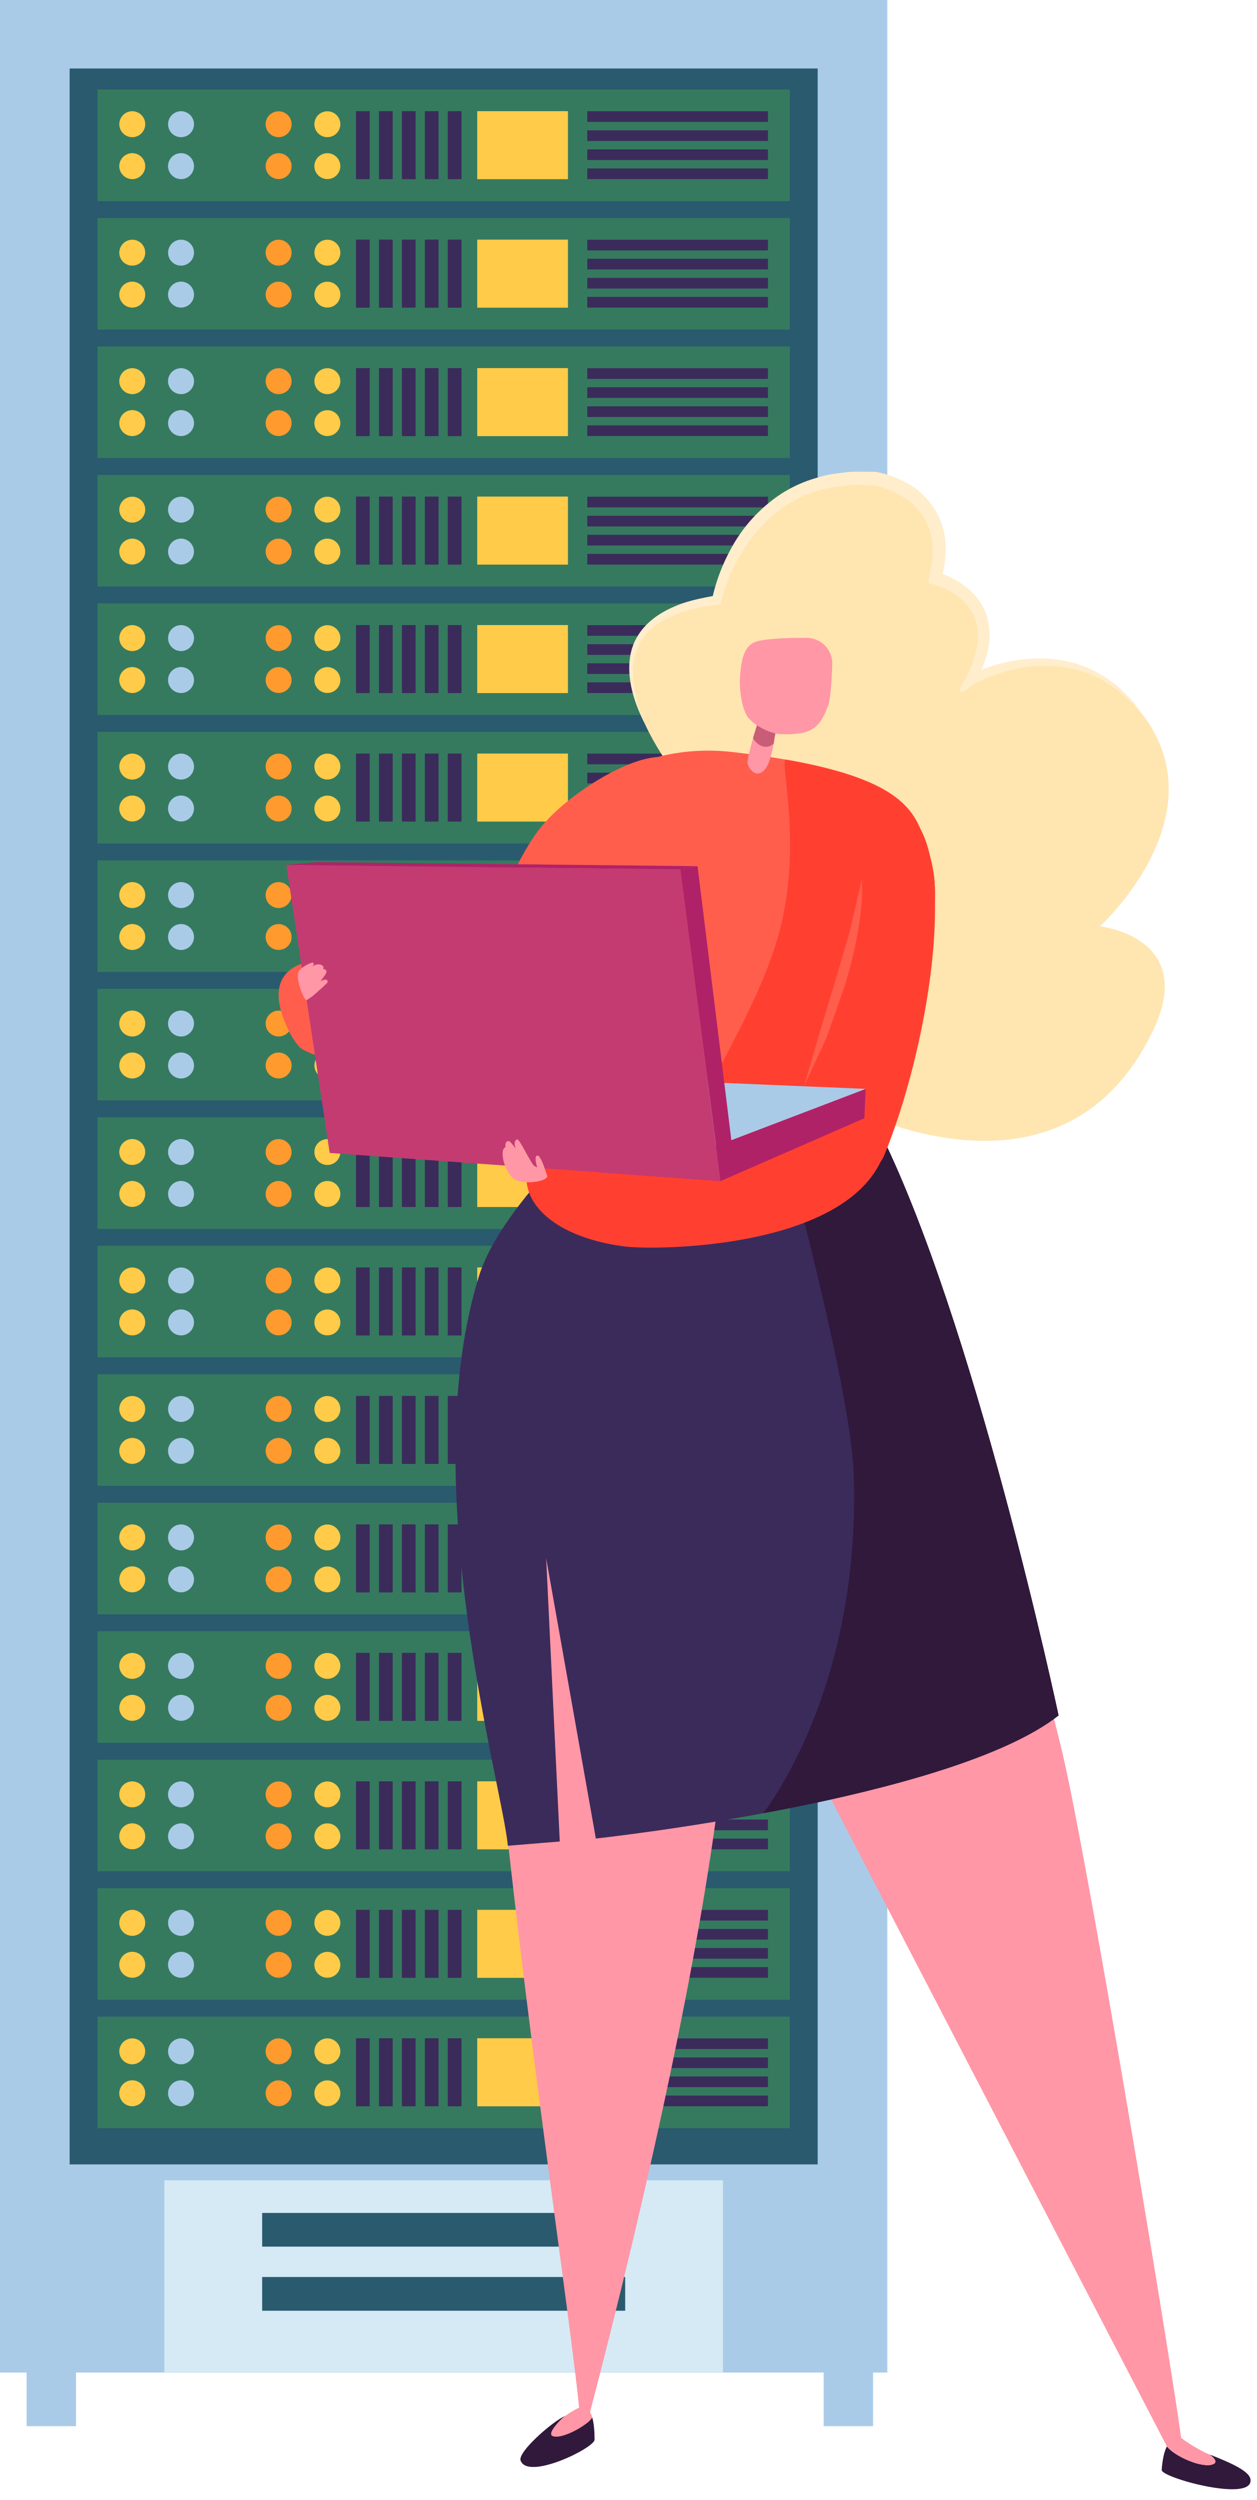 <svg xmlns="http://www.w3.org/2000/svg" xmlns:xlink="http://www.w3.org/1999/xlink" width="100%" height="100%" viewBox="0 0 87 173" fill-rule="evenodd" stroke-linejoin="round" stroke-miterlimit="2" xmlns:v="https://vecta.io/nano"><style><![CDATA[.O{fill:#ffcb48}.P{fill:#357a5f}.Q{fill:#aacbe8}.R{fill:#3b2b5b}.S{fill:#ff9a2e}.T{fill-rule:nonzero}.U{fill:#ff97a6}]]></style><g transform="matrix(2.007 0 0 2.007 -6.726 0)"><path d="M3.351 0h30.6v81.799h-30.6z" class="Q"/><path d="M5.753 2.362h25.796v72.261H5.753z" fill="#295a6e"/><use xlink:href="#A" class="P"/><g class="R"><use xlink:href="#B"/><use xlink:href="#C"/><use xlink:href="#B" y="1.315"/><use xlink:href="#C" y="1.314"/></g><use xlink:href="#D" class="O"/><g class="R"><use xlink:href="#E"/><use xlink:href="#E" x="-.791"/><use xlink:href="#E" x="-1.582"/><use xlink:href="#E" x="-2.373"/><use xlink:href="#E" x="-3.164"/></g><g class="T"><use xlink:href="#F" class="O"/><use xlink:href="#G" class="S"/><use xlink:href="#G" x="-1.683" class="P"/><use xlink:href="#H" class="Q"/><g class="O"><use xlink:href="#H" x="-1.682"/><use xlink:href="#I"/></g><use xlink:href="#J" class="S"/><use xlink:href="#J" x="-1.683" class="P"/><use xlink:href="#K" class="Q"/><use xlink:href="#K" x="-1.682" class="O"/></g><use xlink:href="#A" y="4.43" class="P"/><g class="R"><use xlink:href="#B" y="4.43"/><use xlink:href="#B" y="5.087"/><use xlink:href="#B" y="5.745"/><use xlink:href="#B" y="6.402"/></g><use xlink:href="#L" class="O"/><g class="R"><use xlink:href="#M"/><use xlink:href="#M" x="-.791"/><use xlink:href="#M" x="-1.582"/><use xlink:href="#M" x="-2.373"/><use xlink:href="#M" x="-3.164"/></g><g class="T"><use xlink:href="#N" class="O"/><use xlink:href="#O" class="S"/><use xlink:href="#O" x="-1.682" class="P"/><use xlink:href="#a" class="Q"/><g class="O"><use xlink:href="#a" x="-1.682"/><use xlink:href="#P"/></g><use xlink:href="#Q" class="S"/><use xlink:href="#Q" x="-1.683" class="P"/><use xlink:href="#R" class="Q"/><use xlink:href="#R" x="-1.682" class="O"/></g><use xlink:href="#A" y="8.859" class="P"/><g class="R"><use xlink:href="#B" y="8.86"/><use xlink:href="#B" y="9.517"/><use xlink:href="#B" y="10.174"/><use xlink:href="#B" y="10.831"/></g><use xlink:href="#L" y="4.429" class="O"/><g class="R"><use xlink:href="#M" y="4.429"/><use xlink:href="#M" x="-.791" y="4.429"/><use xlink:href="#M" x="-1.582" y="4.429"/><use xlink:href="#M" x="-2.373" y="4.429"/><use xlink:href="#M" x="-3.164" y="4.429"/></g><g class="T"><use xlink:href="#N" y="4.43" class="O"/><use xlink:href="#O" y="4.43" class="S"/><use xlink:href="#O" x="-1.682" y="4.43" class="P"/><use xlink:href="#S" class="Q"/><g class="O"><use xlink:href="#S" x="-1.682"/><use xlink:href="#F" y="10.305"/></g><use xlink:href="#G" y="10.305" class="S"/><use xlink:href="#G" x="-1.683" y="10.305" class="P"/><use xlink:href="#H" y="10.305" class="Q"/><use xlink:href="#H" x="-1.682" y="10.305" class="O"/></g><use xlink:href="#A" y="13.289" class="P"/><g class="R"><use xlink:href="#B" y="13.29"/><use xlink:href="#B" y="13.947"/><use xlink:href="#B" y="14.604"/><use xlink:href="#B" y="15.261"/></g><use xlink:href="#L" y="8.859" class="O"/><g class="R"><use xlink:href="#M" y="8.859"/><use xlink:href="#M" x="-.791" y="8.859"/><use xlink:href="#M" x="-1.582" y="8.859"/><use xlink:href="#M" x="-2.373" y="8.859"/><use xlink:href="#M" x="-3.164" y="8.859"/></g><g class="T"><use xlink:href="#I" y="11.843" class="O"/><use xlink:href="#J" y="11.843" class="S"/><use xlink:href="#J" x="-1.683" y="11.843" class="P"/><use xlink:href="#R" y="7.414" class="Q"/><g class="O"><use xlink:href="#R" x="-1.682" y="7.414"/><use xlink:href="#N" y="10.305"/></g><use xlink:href="#O" y="10.305" class="S"/><use xlink:href="#O" x="-1.682" y="10.305" class="P"/><use xlink:href="#T" class="Q"/><use xlink:href="#T" x="-1.682" class="O"/></g><path d="M6.713 20.804h23.876v3.848H6.713z" class="P"/><g class="R"><use xlink:href="#C" y="17.06"/><use xlink:href="#C" y="17.717"/><use xlink:href="#B" y="19.034"/><use xlink:href="#B" y="19.691"/></g><use xlink:href="#D" y="17.718" class="O"/><g class="R"><use xlink:href="#E" y="17.718"/><use xlink:href="#E" x="-.791" y="17.718"/><use xlink:href="#E" x="-1.582" y="17.718"/><use xlink:href="#E" x="-2.373" y="17.718"/><use xlink:href="#E" x="-3.164" y="17.718"/></g><g class="T"><use xlink:href="#P" y="11.843" class="O"/><use xlink:href="#Q" y="11.843" class="S"/><use xlink:href="#Q" x="-1.683" y="11.843" class="P"/><use xlink:href="#H" y="17.718" class="Q"/><g class="O"><use xlink:href="#H" x="-1.682" y="17.718"/><use xlink:href="#U"/></g><path d="M12.512 23.447c0 .247.2.445.448.445s.447-.198.447-.445S13.205 23 12.96 23s-.448.199-.448.447" class="S"/><use xlink:href="#V" class="P"/><use xlink:href="#K" y="17.718" class="Q"/><use xlink:href="#K" x="-1.682" y="17.718" class="O"/></g><use xlink:href="#A" y="22.147" class="P"/><g class="R"><use xlink:href="#B" y="22.148"/><use xlink:href="#B" y="22.805"/><use xlink:href="#B" y="23.462"/><use xlink:href="#B" y="24.12"/></g><use xlink:href="#D" y="22.148" class="O"/><g class="R"><use xlink:href="#E" y="22.148"/><use xlink:href="#E" x="-.791" y="22.148"/><use xlink:href="#E" x="-1.582" y="22.148"/><use xlink:href="#E" x="-2.373" y="22.148"/><use xlink:href="#E" x="-3.164" y="22.148"/></g><g class="T"><use xlink:href="#N" y="17.718" class="O"/><use xlink:href="#O" y="17.718" class="S"/><use xlink:href="#O" x="-1.682" y="17.718" class="P"/><use xlink:href="#H" y="22.148" class="Q"/><g class="O"><use xlink:href="#H" x="-1.682" y="22.148"/><use xlink:href="#I" y="22.148"/></g><use xlink:href="#J" y="22.148" class="S"/><use xlink:href="#J" x="-1.683" y="22.148" class="P"/><use xlink:href="#K" y="22.147" class="Q"/><use xlink:href="#K" x="-1.682" y="22.147" class="O"/></g><use xlink:href="#A" y="26.577" class="P"/><g class="R"><use xlink:href="#B" y="26.578"/><use xlink:href="#B" y="27.235"/><use xlink:href="#B" y="27.892"/><use xlink:href="#B" y="28.549"/></g><use xlink:href="#L" y="22.147" class="O"/><g class="R"><use xlink:href="#M" y="22.147"/><use xlink:href="#M" x="-.791" y="22.147"/><use xlink:href="#M" x="-1.582" y="22.147"/><use xlink:href="#M" x="-2.373" y="22.147"/><use xlink:href="#M" x="-3.164" y="22.147"/></g><g class="T"><use xlink:href="#N" y="22.148" class="O"/><use xlink:href="#O" y="22.148" class="S"/><use xlink:href="#O" x="-1.682" y="22.148" class="P"/><use xlink:href="#W" class="Q"/><g class="O"><use xlink:href="#W" x="-1.682"/><use xlink:href="#P" y="22.148"/></g><use xlink:href="#Q" y="22.148" class="S"/><use xlink:href="#Q" x="-1.683" y="22.148" class="P"/><use xlink:href="#R" y="22.148" class="Q"/><use xlink:href="#R" x="-1.682" y="22.148" class="O"/></g><use xlink:href="#A" y="31.007" class="P"/><g class="R"><use xlink:href="#B" y="31.007"/><use xlink:href="#B" y="31.665"/><use xlink:href="#B" y="32.322"/><use xlink:href="#B" y="32.979"/></g><use xlink:href="#L" y="26.577" class="O"/><g class="R"><use xlink:href="#M" y="26.577"/><use xlink:href="#M" x="-.791" y="26.577"/><use xlink:href="#M" x="-1.582" y="26.577"/><use xlink:href="#M" x="-2.373" y="26.577"/><use xlink:href="#M" x="-3.164" y="26.577"/></g><g class="T"><use xlink:href="#I" y="29.561" class="O"/><use xlink:href="#J" y="29.561" class="S"/><use xlink:href="#J" x="-1.683" y="29.561" class="P"/><use xlink:href="#K" y="29.56" class="Q"/><g class="O"><use xlink:href="#K" x="-1.682" y="29.56"/><use xlink:href="#N" y="28.023"/></g><use xlink:href="#O" y="28.023" class="S"/><use xlink:href="#O" x="-1.682" y="28.023" class="P"/><use xlink:href="#H" y="32.453" class="Q"/><use xlink:href="#H" x="-1.682" y="32.453" class="O"/></g><use xlink:href="#A" y="35.436" class="P"/><g class="R"><use xlink:href="#B" y="35.437"/><use xlink:href="#B" y="36.094"/><use xlink:href="#B" y="36.751"/><use xlink:href="#B" y="37.409"/></g><use xlink:href="#L" y="31.007" class="O"/><g class="R"><use xlink:href="#M" y="31.007"/><use xlink:href="#M" x="-.791" y="31.007"/><use xlink:href="#M" x="-1.582" y="31.007"/><use xlink:href="#M" x="-2.373" y="31.007"/><use xlink:href="#M" x="-3.164" y="31.007"/></g><g class="T"><use xlink:href="#I" y="33.991" class="O"/><use xlink:href="#J" y="33.991" class="S"/><use xlink:href="#J" x="-1.683" y="33.991" class="P"/><use xlink:href="#R" y="29.561" class="Q"/><g class="O"><use xlink:href="#R" x="-1.682" y="29.561"/><use xlink:href="#N" y="32.452"/></g><use xlink:href="#O" y="32.452" class="S"/><use xlink:href="#O" x="-1.682" y="32.452" class="P"/><use xlink:href="#X" class="Q"/><use xlink:href="#X" x="-1.682" class="O"/></g><use xlink:href="#A" y="39.865" class="P"/><g class="R"><use xlink:href="#C" y="39.208"/><use xlink:href="#C" y="39.865"/><use xlink:href="#C" y="40.522"/><use xlink:href="#B" y="41.838"/></g><use xlink:href="#D" y="39.865" class="O"/><g class="R"><use xlink:href="#E" y="39.865"/><use xlink:href="#E" x="-.791" y="39.865"/><use xlink:href="#E" x="-1.582" y="39.865"/><use xlink:href="#E" x="-2.373" y="39.865"/><use xlink:href="#E" x="-3.164" y="39.865"/></g><g class="T"><use xlink:href="#P" y="33.99" class="O"/><use xlink:href="#Q" y="33.99" class="S"/><use xlink:href="#Q" x="-1.683" y="33.99" class="P"/><use xlink:href="#H" y="39.866" class="Q"/><g class="O"><use xlink:href="#H" x="-1.682" y="39.866"/><use xlink:href="#U" y="22.148"/></g><use xlink:href="#V" x="1.683" y="22.148" class="S"/><use xlink:href="#V" y="22.148" class="P"/><use xlink:href="#K" y="39.865" class="Q"/><use xlink:href="#K" x="-1.682" y="39.865" class="O"/></g><use xlink:href="#A" y="44.295" class="P"/><g class="R"><use xlink:href="#B" y="44.295"/><use xlink:href="#B" y="44.953"/><use xlink:href="#B" y="45.61"/><use xlink:href="#B" y="46.267"/></g><use xlink:href="#D" y="44.295" class="O"/><g class="R"><use xlink:href="#E" y="44.295"/><use xlink:href="#E" x="-.791" y="44.295"/><use xlink:href="#E" x="-1.582" y="44.295"/><use xlink:href="#E" x="-2.373" y="44.295"/><use xlink:href="#E" x="-3.164" y="44.295"/></g><g class="T"><use xlink:href="#N" y="39.866" class="O"/><use xlink:href="#O" y="39.866" class="S"/><use xlink:href="#O" x="-1.682" y="39.866" class="P"/><use xlink:href="#Y" class="Q"/><g class="O"><use xlink:href="#Y" x="-1.683"/><use xlink:href="#I" y="44.295"/></g><use xlink:href="#J" y="44.295" class="S"/><use xlink:href="#J" x="-1.683" y="44.295" class="P"/><use xlink:href="#R" y="39.866" class="Q"/><use xlink:href="#R" x="-1.682" y="39.866" class="O"/></g><use xlink:href="#A" y="48.725" class="P"/><g class="R"><use xlink:href="#B" y="48.725"/><use xlink:href="#B" y="49.382"/><use xlink:href="#B" y="50.04"/><use xlink:href="#B" y="50.697"/></g><use xlink:href="#L" y="44.295" class="O"/><g class="R"><use xlink:href="#M" y="44.295"/><use xlink:href="#M" x="-.791" y="44.295"/><use xlink:href="#M" x="-1.582" y="44.295"/><use xlink:href="#M" x="-2.373" y="44.295"/><use xlink:href="#M" x="-3.164" y="44.295"/></g><g class="T"><use xlink:href="#U" y="29.561" class="O"/><use xlink:href="#V" x="1.683" y="29.561" class="S"/><use xlink:href="#V" y="29.561" class="P"/><use xlink:href="#Z" class="Q"/><g class="O"><use xlink:href="#Z" x="-1.682"/><use xlink:href="#P" y="44.295"/></g><use xlink:href="#Q" y="44.295" class="S"/><use xlink:href="#Q" x="-1.683" y="44.295" class="P"/><use xlink:href="#H" y="50.17" class="Q"/><use xlink:href="#H" x="-1.682" y="50.17" class="O"/></g><use xlink:href="#A" y="53.154" class="P"/><g class="R"><use xlink:href="#B" y="53.155"/><use xlink:href="#B" y="53.812"/><use xlink:href="#B" y="54.469"/><use xlink:href="#B" y="55.126"/></g><use xlink:href="#L" y="48.724" class="O"/><g class="R"><use xlink:href="#M" y="48.724"/><use xlink:href="#M" x="-.791" y="48.724"/><use xlink:href="#M" x="-1.582" y="48.724"/><use xlink:href="#M" x="-2.373" y="48.724"/><use xlink:href="#M" x="-3.164" y="48.724"/></g><g class="T"><use xlink:href="#I" y="51.708" class="O"/><use xlink:href="#J" y="51.708" class="S"/><use xlink:href="#J" x="-1.683" y="51.708" class="P"/><use xlink:href="#R" y="47.279" class="Q"/><g class="O"><use xlink:href="#R" x="-1.682" y="47.279"/><use xlink:href="#N" y="50.17"/></g><use xlink:href="#O" y="50.17" class="S"/><use xlink:href="#O" x="-1.682" y="50.17" class="P"/><use xlink:href="#H" y="54.6" class="Q"/><use xlink:href="#H" x="-1.682" y="54.6" class="O"/></g><use xlink:href="#A" y="57.584" class="P"/><g class="R"><use xlink:href="#B" y="57.584"/><use xlink:href="#B" y="58.242"/><use xlink:href="#B" y="58.899"/><use xlink:href="#B" y="59.556"/></g><use xlink:href="#D" y="57.583" class="O"/><g class="R"><use xlink:href="#E" y="57.583"/><use xlink:href="#E" x="-.791" y="57.583"/><use xlink:href="#E" x="-1.582" y="57.583"/><use xlink:href="#E" x="-2.373" y="57.583"/><use xlink:href="#E" x="-3.164" y="57.583"/></g><g class="T"><use xlink:href="#P" y="51.708" class="O"/><use xlink:href="#Q" y="51.708" class="S"/><use xlink:href="#Q" x="-1.683" y="51.708" class="P"/><use xlink:href="#R" y="51.708" class="Q"/><g class="O"><use xlink:href="#R" x="-1.682" y="51.708"/><use xlink:href="#N" y="54.6"/></g><use xlink:href="#O" y="54.6" class="S"/><use xlink:href="#O" x="-1.682" y="54.6" class="P"/><use xlink:href="#W" y="32.452" class="Q"/><use xlink:href="#W" x="-1.682" y="32.452" class="O"/></g><use xlink:href="#A" y="62.013" class="P"/><g class="R"><use xlink:href="#B" y="62.013"/><use xlink:href="#C" y="62.012"/><use xlink:href="#B" y="63.328"/><use xlink:href="#C" y="63.327"/></g><use xlink:href="#D" y="62.013" class="O"/><g class="R"><use xlink:href="#E" y="62.013"/><use xlink:href="#E" x="-.791" y="62.013"/><use xlink:href="#E" x="-1.582" y="62.013"/><use xlink:href="#E" x="-2.373" y="62.013"/><use xlink:href="#E" x="-3.164" y="62.013"/></g><g class="T"><use xlink:href="#F" y="62.013" class="O"/><use xlink:href="#G" y="62.013" class="S"/><use xlink:href="#G" x="-1.683" y="62.013" class="P"/><use xlink:href="#H" y="62.013" class="Q"/><g class="O"><use xlink:href="#H" x="-1.682" y="62.013"/><use xlink:href="#I" y="62.013"/></g><use xlink:href="#J" y="62.013" class="S"/><use xlink:href="#J" x="-1.683" y="62.013" class="P"/><use xlink:href="#K" y="62.012" class="Q"/><use xlink:href="#K" x="-1.682" y="62.012" class="O"/></g><use xlink:href="#A" y="66.442" class="P"/><g class="R"><use xlink:href="#B" y="66.443"/><use xlink:href="#B" y="67.1"/><use xlink:href="#B" y="67.757"/><use xlink:href="#B" y="68.415"/></g><use xlink:href="#L" y="62.012" class="O"/><g class="R"><use xlink:href="#M" y="62.012"/><use xlink:href="#M" x="-.791" y="62.012"/><use xlink:href="#M" x="-1.582" y="62.012"/><use xlink:href="#M" x="-2.373" y="62.012"/><use xlink:href="#M" x="-3.164" y="62.012"/></g><g class="T"><use xlink:href="#N" y="62.013" class="O"/><use xlink:href="#O" y="62.013" class="S"/><use xlink:href="#O" x="-1.682" y="62.013" class="P"/><use xlink:href="#T" y="51.708" class="Q"/><g class="O"><use xlink:href="#T" x="-1.682" y="51.708"/><use xlink:href="#P" y="62.013"/></g><use xlink:href="#Q" y="62.013" class="S"/><use xlink:href="#Q" x="-1.683" y="62.013" class="P"/><use xlink:href="#R" y="62.013" class="Q"/><use xlink:href="#R" x="-1.682" y="62.013" class="O"/></g><path d="M9.02 75.172h19.263v6.627H9.02z" fill="#d5eaf5"/><path d="M31.755 81.477h1.705v2.172h-1.705zm-27.487 0h1.705v2.172H4.268z" class="Q"/><path d="M12.392 76.296h12.519v1.162H12.392zm0 2.209h12.519v1.163H12.392z" fill="#295a6e"/><g class="T"><path d="M26.925 27.061s-4.753-5.593 1.143-6.373c0 0 .868-4.52 5.442-4.191 0 0 2.875.426 2.102 3.441 0 0 2.716.678 1.227 3.5 0 0 3.694-2.07 6.064 1.402s-1.62 7.097-1.62 7.097 3.364.372 1.838 3.58c-3.148 6.619-10.577 2.618-10.577 2.618l-5.619-11.074z" fill="#ffe5b0"/><path d="M25.579 24.938c-.227-.456-.417-.94-.493-1.454-.076-.506-.041-1.067.242-1.532.27-.469.728-.795 1.208-1.009.482-.225.998-.318 1.51-.415l-.138.132c.136-.646.374-1.244.689-1.81a5.22 5.22 0 0 1 1.249-1.495 4.46 4.46 0 0 1 1.739-.899c.313-.108.642-.13.966-.177.324-.032.65-.009.976-.013h.017c.426.078.799.225 1.164.434a2.62 2.62 0 0 1 .892.881c.212.367.352.784.356 1.199.026.21-.013.413-.019.618l-.115.596-.16-.268c.398.117.735.298 1.05.551.307.251.564.596.678.992a2.34 2.34 0 0 1 .022 1.186c-.043.19-.115.367-.175.551l-.246.514-.242-.235a5.86 5.86 0 0 1 1.687-.525c.579-.086 1.18-.084 1.75.052a3.81 3.81 0 0 1 1.568.747c.242.164.43.387.633.592.192.214.341.462.514.689-.361-.443-.741-.875-1.218-1.184a3.65 3.65 0 0 0-1.54-.629c-.549-.095-1.11-.089-1.659.017a5.64 5.64 0 0 0-1.562.547s-.356.328-.452.242.21-.475.21-.475l.212-.486.138-.499c.063-.335.06-.67-.032-.981s-.296-.577-.555-.786c-.257-.203-.581-.367-.886-.454l-.197-.054.037-.214.097-.538c0-.179.037-.363.009-.536-.006-.359-.13-.691-.3-.985a2.14 2.14 0 0 0-.745-.713 3.03 3.03 0 0 0-.983-.382l.017.002c-.302.002-.607-.026-.905.002-.298.041-.601.056-.886.151-.583.14-1.126.421-1.59.799-.471.369-.86.843-1.177 1.359s-.564 1.095-.709 1.676l-.028.112-.11.015c-.49.078-.992.149-1.445.346-.452.184-.875.458-1.145.862-.279.402-.348.92-.302 1.415.048.501.192.994.385 1.467" fill="#ffedcc"/><path d="M46.475 85.478c-.048-.315-.836-.624-1.409-.853.166.125.328.298.045.356-.415.08-1.279-.322-1.517-.635-.119.207-.169.603-.181.812-.019.268 3.189 1.145 3.061.32m-25.17-.646c-.106-.298 1.119-1.361 1.538-1.538-.125.115-.305.346-.108.434.285.13.851-.08 1.041-.382.067.231.082.551.08.769-.004.283-2.303 1.415-2.551.717" fill="#30193b"/><path d="M45.066 84.627c-.356-.14-.953-.529-.985-.585-.352-2.659-3.195-19.767-4.077-23.54-1.415-6.058-5.807-19.219-6.619-20.601-1.679-.417-6.531-1.16-8.927-1.711-.015.125-2.778 2.96-4.096 6.157-2.057 4.984 2.422 33.229 2.96 38.66-.05.032-.212.097-.542.331-.125.112-.57.564-.374.65.287.132 1.18-.339 1.37-.644a.82.82 0 0 0-.076-.175c-.013-.024 3.346-12.403 4.47-21.459.935-7.553.076-11.61.076-11.61l3.547 11.513 11.8 22.734c.24.315 1.104.715 1.519.635.281-.056.121-.229-.045-.354" class="U"/><path d="M24.458 38.19s-3.783 3.225-4.586 5.796c-2.232 7.147.823 17.65.992 19.651l1.791-.147-.469-9.765 1.713 9.663s12.239-1.326 15.957-4.243c0 0-2.904-13.708-6.263-20.321l-9.134-.635z" class="R"/><path d="M32.791 50.808c.264 7.501-3.124 11.709-3.124 11.709l.793-.151c3.532-.698 7.533-1.759 9.398-3.221 0 0-2.906-13.705-6.263-20.321l-3.437-.238s2.523 9.097 2.634 12.221" fill="#30193b"/><g fill="#ff5e4d"><path d="M22.529 37.474s-7.175-.35-8.78-1.316c-.123-.076-.324-.395-.393-.529-.477-.925-1.182-2.91 2.385-2.515 4.031.449 6.909 1.869 6.909 1.869s-.173.419-.121 2.491"/><path d="M26.942 26.845s-3.155 6.667-5.192 8.914c-2.658 2.926-2.243-1.692-2.243-1.692s1.162-3.768 2.405-5.43c1.154-1.549 4.901-3.689 5.029-1.793"/><path d="M22.678 30.259c-.428 2.921-.575 4.111.389 7.859.281 1.095 10.709 2.018 10.843 1.398l.633-2.91c.996-4.472 1.361-5.77.763-7.445-.419-1.167-.642-2.53-6.669-3.23-1.89-.218-3.303.32-3.921.706-1.093.691-1.858 2.402-2.037 3.621"/></g><g fill="#ff4031"><path d="M31.625 37.218l.807-4.735s.154-6.771 2.403-4.272c1.546 1.718.491 8.023-.99 11.619-.539 1.312-2.664-.062-2.22-2.612"/><path d="M30.239 37.421s-8.38 1.561-8.689 2.816.99 2.439 3.344 2.738c1.022.132 7.374.107 8.827-2.923 1.354-2.825-3.482-2.631-3.482-2.631"/></g><path d="M29.652 24.367s-.569 1.746-.516 1.964.337.553.629.15.421-2.006.421-2.006l-.534-.108z" class="U"/><path d="M30.032 25.64c.044-.343.126-.655.126-.655l-.675-.067-.165.533c.126.216.416.433.714.19" fill="#c95d77"/><path d="M31.883 24.385c.106-.179.149-.89.169-1.486.015-.495-.382-.903-.877-.907-.767-.004-1.614.035-1.851.173-.372.212-.41.726-.449 1.106s.03 1.078.24 1.415c.192.307.789.607 1.139.624 1.048.048 1.363-.203 1.631-.925" class="U"/><path d="M27.55 39.341c2.953.385 6.287.523 6.36.175l.635-2.91c.994-4.472 1.361-5.773.76-7.445-.372-1.035-.588-2.225-4.848-2.971-.261-.043.639 3.012-.3 6.187-.987 3.338-3.783 6.812-2.608 6.963" fill="#ff4031"/><path d="M33.203 37.541l-.043 1.013-4.96 2.167-4.133-.298 4.202-.998 4.934-1.884z" fill="#af2268"/><path d="M14.765 38.761l13.305.741 5.135-1.96-18.358-.769-.083 1.988z" class="Q"/><path d="M14.722 39.751l13.478.97-1.386-10.745-13.589-.159 1.496 9.935z" fill="#c43b72"/><g fill="#af2268"><path d="M28.704 40.385l-.501.335-1.39-10.745.594-.111 1.298 10.521z"/><path d="M27.406 29.864l-13.093-.14-1.09.094 13.588.157.595-.11z"/></g><g class="U"><path d="M21.01 40.59c-.227-.24-.339-.62-.324-.853.009-.16.099-.188.099-.188s-.039-.203.102-.207c.089-.004.309.382.547.598a2.46 2.46 0 0 0 .445.315s-.127-.389-.004-.413.261.456.344.689c.073.203-.916.369-1.208.058"/><path d="M21.753 40.179c-.246-.346-.49-.938-.579-.892-.14.071-.065.302.091.607s.488.285.488.285m-7.825-5.701c.199-.11.309-.229.482-.38a1.59 1.59 0 0 0 .145-.136c.041-.037.115-.084.089-.149-.017-.032-.048-.039-.078-.039-.011 0-.015.002-.022.004-.013.002-.028.006-.039.009a.15.15 0 0 0-.028.011.63.63 0 0 0-.076.026 1.25 1.25 0 0 0 .099-.119c.03-.05.115-.149.11-.21-.004-.043-.015-.045-.041-.065-.019-.017-.054-.009-.065-.024s.011-.05-.002-.067c.009-.048-.166-.169-.38-.015.089-.104.03-.143-.002-.134-.127.024-.406.186-.467.296-.13.225.19 1.046.274.992"/></g><path d="M31.08 37.453l.518-1.784.536-1.772.518-1.774.417-1.804c.045.627-.039 1.251-.145 1.867s-.268 1.218-.445 1.815l-.62 1.759-.78 1.694" fill="#ff5e4d"/></g></g><defs><path id="A" d="M6.713 3.086h23.876v3.847H6.713z"/><path id="B" d="M23.604 3.835h6.231v.368h-6.231z"/><path id="C" d="M23.604 4.494h6.231v.367h-6.231z"/><path id="D" d="M19.809 3.833h3.128v2.345h-3.128z"/><path id="E" d="M18.793 3.833h.473v2.345h-.473z"/><path id="F" d="M14.193 4.283c0 .247.2.446.447.446s.448-.199.448-.446-.201-.446-.448-.446-.447.198-.447.446"/><path id="G" d="M12.512 4.283c0 .247.2.446.447.446s.448-.199.448-.446-.202-.446-.448-.446-.447.198-.447.446"/><path id="H" d="M9.161 4.392c.061.238.303.385.542.324s.385-.303.325-.542-.303-.386-.542-.326a.45.45 0 0 0-.325.544"/><path id="I" d="M14.193 5.729c0 .246.2.445.448.445s.447-.199.447-.445-.201-.447-.447-.447-.448.199-.448.447"/><path id="J" d="M12.512 5.729c0 .246.2.445.448.445s.447-.199.447-.445-.202-.447-.447-.447-.448.199-.448.447"/><path id="K" d="M9.161 5.838a.45.45 0 0 0 .542.325.45.45 0 0 0 .325-.543c-.06-.24-.303-.386-.543-.325s-.385.303-.325.543"/><path id="L" d="M19.809 8.262h3.128v2.346h-3.128z"/><path id="M" d="M18.793 8.262h.473v2.346h-.473z"/><path id="N" d="M14.194 8.712c0 .247.2.447.447.447s.447-.2.447-.447-.2-.447-.447-.447-.447.2-.447.447"/><path id="O" d="M12.512 8.712c0 .247.2.447.447.447s.447-.2.447-.447-.201-.447-.447-.447-.447.2-.447.447"/><path id="P" d="M14.193 10.158c0 .247.2.446.447.446s.448-.199.448-.446-.201-.446-.448-.446-.447.199-.447.446"/><path id="Q" d="M12.512 10.158c0 .247.2.446.447.446s.448-.199.448-.446-.202-.446-.448-.446-.447.199-.447.446"/><path id="R" d="M9.161 10.267c.061.238.303.385.542.324s.385-.303.325-.542-.303-.386-.543-.325-.385.303-.325.543"/><path id="S" d="M9.161 13.251a.45.45 0 0 0 .542.325c.241-.06.386-.303.325-.543s-.303-.386-.543-.325-.385.303-.325.543"/><path id="T" d="M9.161 19.126c.061.239.303.385.541.324s.386-.303.325-.541-.303-.386-.542-.325-.385.303-.324.542"/><path id="U" d="M14.193 23.447c0 .247.2.445.448.445s.447-.198.447-.445-.201-.447-.447-.447-.448.199-.448.447"/><path id="V" d="M10.829 23.447c0 .247.2.445.448.445s.447-.198.447-.445-.202-.447-.447-.447-.448.199-.448.447"/><path id="W" d="M9.161 30.969c.061.239.303.385.542.325s.386-.303.325-.543-.303-.386-.543-.325-.385.303-.325.543"/><path id="X" d="M9.161 41.273c.061.24.303.385.542.325s.385-.304.325-.542-.303-.386-.542-.325-.385.304-.325.542"/><path id="Y" d="M9.161 48.687c.061.239.304.384.542.324s.385-.303.325-.542-.303-.385-.542-.325-.385.303-.325.543"/><path id="Z" d="M9.161 53.116c.061.239.303.385.542.325a.45.45 0 0 0 .325-.543c-.06-.24-.303-.386-.543-.325s-.385.303-.325.543"/><path id="a" d="M9.161 8.82c.06.241.303.385.542.325s.385-.303.325-.543-.304-.384-.542-.324-.385.303-.325.542"/></defs></svg>